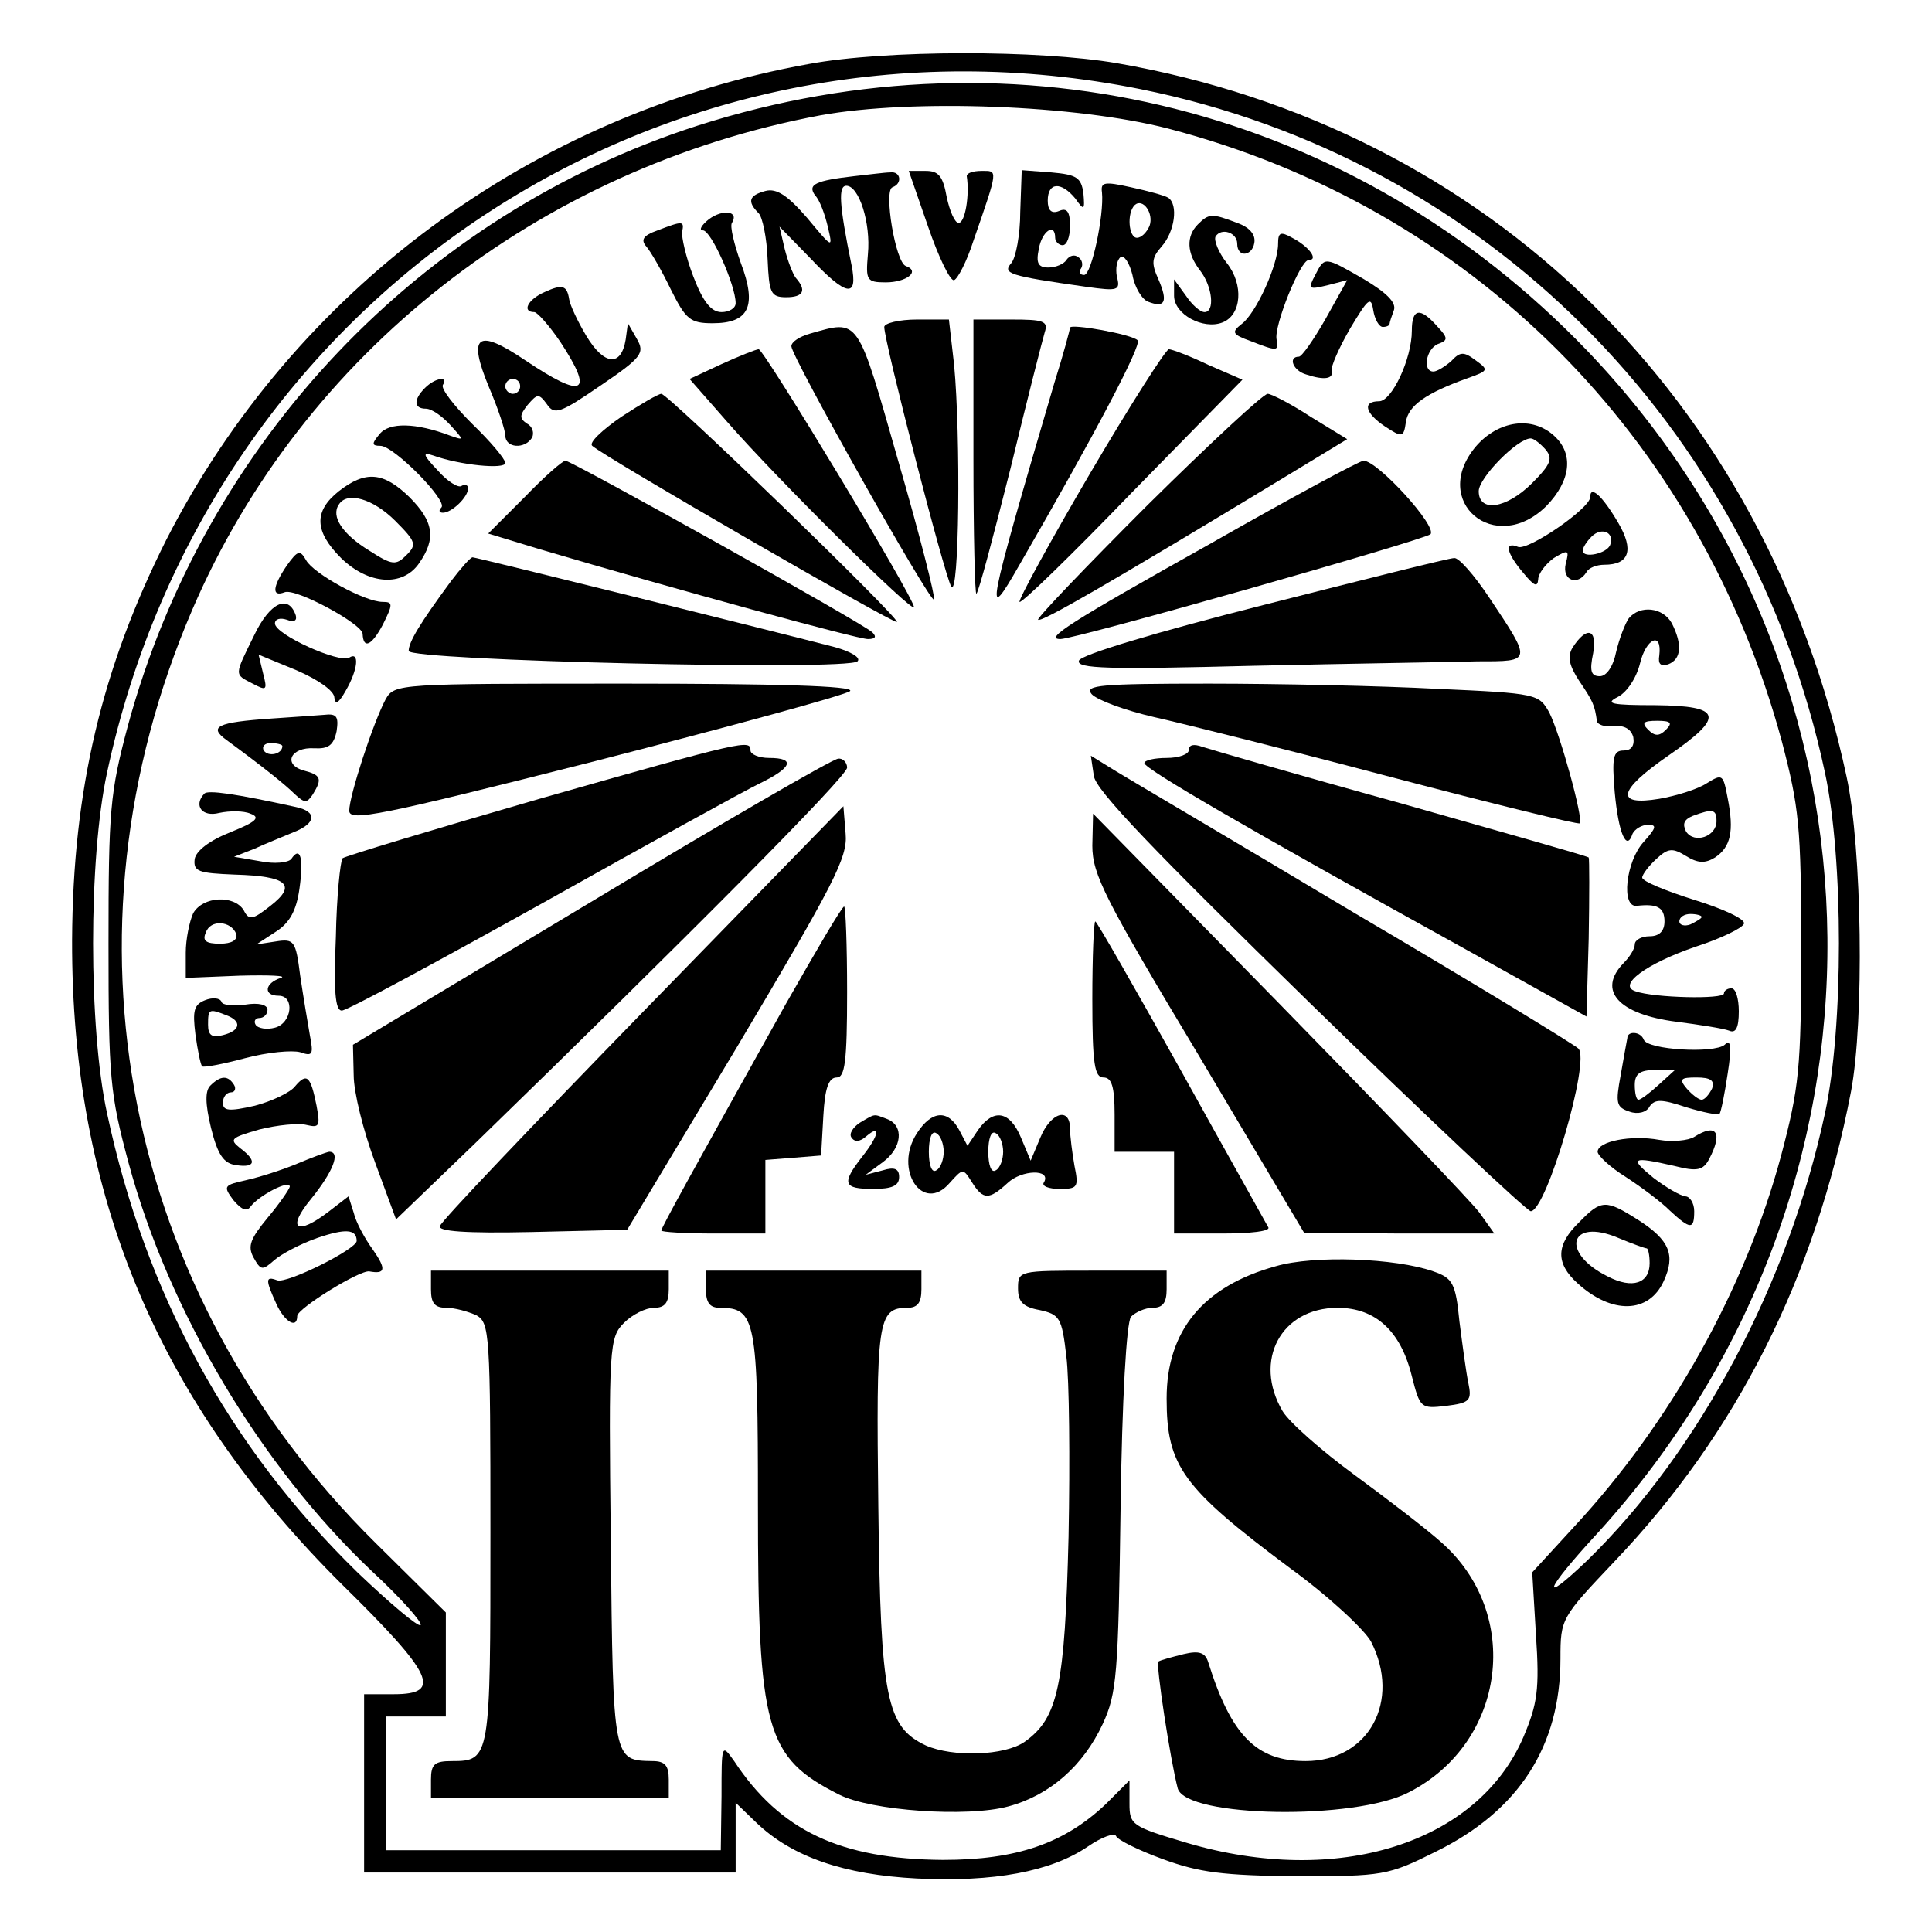 <?xml version="1.0" standalone="no"?>
<!DOCTYPE svg PUBLIC "-//W3C//DTD SVG 20010904//EN"
 "http://www.w3.org/TR/2001/REC-SVG-20010904/DTD/svg10.dtd">
<svg version="1.0" xmlns="http://www.w3.org/2000/svg"
 width="260pt" height="260pt" viewBox="0 0 260 260"
 preserveAspectRatio="xMidYMid meet">
<g transform="translate(0,260) scale(0.1,-0.1)"
fill="#000000" stroke="none">
<path d="M1089 2514 c-373 -67 -693 -304 -865 -640 -87 -173 -126 -337 -127
-539 -1 -344 116 -622 364 -868 122 -120 135 -147 69 -147 l-40 0 0 -120 0
-120 250 0 250 0 0 47 0 47 28 -27 c48 -46 118 -70 216 -75 103 -5 180 9 230
43 19 13 36 19 38 14 2 -5 30 -19 63 -31 49 -18 81 -22 180 -23 116 0 123 1
187 33 112 55 168 142 168 260 0 54 1 55 73 131 164 172 270 382 318 632 18
95 15 328 -6 424 -109 508 -482 873 -982 960 -105 18 -311 18 -414 -1z m446
-34 c462 -93 821 -451 921 -920 25 -116 25 -343 0 -458 -49 -229 -169 -455
-320 -602 -66 -63 -57 -40 15 38 417 459 410 1146 -15 1590 -313 326 -766 441
-1197 303 -373 -120 -663 -425 -767 -808 -24 -90 -26 -113 -26 -293 0 -181 2
-202 27 -295 54 -200 178 -408 327 -549 40 -37 69 -70 66 -73 -3 -3 -41 29
-85 71 -173 169 -285 374 -337 618 -25 115 -25 342 0 458 138 644 750 1049
1391 920z m37 -53 c407 -106 715 -414 826 -825 23 -88 26 -114 26 -277 0 -164
-3 -189 -27 -280 -48 -179 -149 -360 -279 -500 l-56 -61 5 -84 c5 -74 2 -93
-17 -138 -62 -143 -250 -202 -453 -142 -74 22 -77 24 -77 53 l0 31 -32 -32
c-56 -53 -120 -75 -219 -75 -138 1 -219 39 -281 133 -17 24 -17 23 -17 -47
l-1 -73 -225 0 -225 0 0 90 0 90 40 0 40 0 0 70 0 70 -94 93 c-340 336 -435
820 -247 1257 148 344 466 594 846 665 123 22 343 14 467 -18z"/>
<path d="M1150 2363 c-52 -6 -64 -11 -53 -26 6 -6 13 -25 17 -42 7 -30 7 -30
-28 12 -26 30 -41 40 -56 36 -22 -6 -25 -14 -9 -30 5 -5 11 -33 12 -62 2 -45
4 -51 25 -51 23 0 28 9 13 26 -4 5 -11 23 -15 39 l-7 30 41 -42 c49 -52 65
-55 56 -10 -17 83 -18 107 -7 107 17 0 33 -50 29 -92 -3 -35 -2 -38 24 -38 28
0 47 15 27 22 -14 5 -30 102 -18 106 14 5 11 22 -3 20 -7 0 -29 -3 -48 -5z"/>
<path d="M1249 2295 c14 -41 30 -74 35 -72 5 2 17 25 26 53 34 98 33 94 11 94
-12 0 -20 -3 -20 -7 4 -25 -2 -63 -11 -63 -5 0 -12 16 -16 35 -5 28 -11 35
-28 35 l-23 0 26 -75z"/>
<path d="M1373 2315 c0 -31 -6 -62 -12 -69 -12 -14 -5 -17 101 -32 43 -6 46
-5 41 14 -2 11 0 22 5 26 5 3 12 -8 16 -24 3 -17 13 -33 21 -36 23 -9 27 0 14
30 -10 22 -9 29 4 44 18 20 23 57 9 66 -5 3 -27 9 -50 14 -36 8 -41 7 -39 -7
3 -30 -14 -111 -24 -111 -6 0 -8 4 -4 9 3 5 1 12 -4 15 -5 4 -12 2 -16 -4 -3
-5 -14 -10 -24 -10 -14 0 -17 6 -13 25 4 24 22 36 22 15 0 -5 5 -10 10 -10 6
0 10 12 10 26 0 19 -4 25 -15 20 -10 -4 -15 1 -15 14 0 25 18 26 37 3 12 -17
13 -16 11 7 -3 21 -9 25 -43 28 l-40 3 -2 -56z m174 -19 c-4 -9 -11 -16 -17
-16 -11 0 -14 33 -3 44 11 10 26 -11 20 -28z"/>
<path d="M954 2305 c-10 -8 -14 -15 -8 -15 11 0 44 -74 44 -98 0 -7 -9 -12
-19 -12 -14 0 -25 14 -38 48 -10 26 -16 53 -15 60 3 15 1 15 -33 2 -20 -7 -23
-13 -15 -22 6 -7 21 -33 33 -58 20 -40 26 -45 56 -45 49 0 60 23 38 81 -9 25
-15 50 -12 54 10 16 -12 19 -31 5z"/>
<path d="M1612 2298 c-16 -16 -15 -39 3 -62 17 -22 20 -56 6 -56 -6 0 -17 10
-25 22 l-16 22 0 -22 c0 -25 39 -46 65 -36 26 10 29 51 6 80 -11 14 -18 31
-15 36 8 12 29 5 29 -10 0 -19 20 -17 23 1 2 11 -6 21 -23 27 -34 13 -38 13
-53 -2z"/>
<path d="M1720 2272 c0 -29 -30 -94 -49 -108 -14 -11 -13 -14 12 -23 36 -14
38 -14 35 2 -4 18 32 107 43 107 14 0 1 18 -22 30 -16 9 -19 7 -19 -8z"/>
<path d="M1770 2230 c-10 -19 -9 -20 16 -14 l27 7 -29 -52 c-16 -28 -32 -51
-36 -51 -15 0 -8 -19 10 -24 24 -8 37 -6 34 5 -1 6 10 31 25 57 24 40 28 44
31 25 2 -13 8 -23 13 -23 5 0 9 2 9 4 0 2 3 11 6 19 3 10 -10 23 -40 41 -54
31 -53 31 -66 6z"/>
<path d="M733 2207 c-23 -10 -31 -27 -14 -27 4 0 20 -18 35 -40 46 -70 32 -78
-47 -25 -65 44 -78 34 -49 -36 12 -28 22 -58 22 -65 0 -17 26 -19 36 -3 3 6 1
15 -7 19 -10 7 -10 11 1 25 13 15 15 16 26 1 10 -15 18 -12 72 25 56 38 60 44
49 63 l-12 21 -3 -22 c-6 -37 -29 -35 -53 5 -12 20 -22 42 -23 49 -3 19 -9 21
-33 10z m-33 -127 c0 -5 -4 -10 -10 -10 -5 0 -10 5 -10 10 0 6 5 10 10 10 6 0
10 -4 10 -10z"/>
<path d="M1900 2155 c0 -38 -27 -95 -44 -95 -23 0 -19 -16 8 -34 23 -15 25
-15 28 6 3 22 27 39 83 59 28 10 29 11 11 24 -16 12 -21 12 -33 -1 -8 -7 -19
-14 -24 -14 -15 0 -10 30 6 37 14 5 14 8 -1 24 -23 26 -34 24 -34 -6z"/>
<path d="M1190 2160 c0 -20 81 -334 90 -349 11 -19 13 203 4 298 l-7 61 -43 0
c-24 0 -44 -5 -44 -10z"/>
<path d="M1310 1983 c0 -102 2 -184 4 -182 3 2 23 78 46 169 22 91 43 173 46
183 5 15 -2 17 -45 17 l-51 0 0 -187z"/>
<path d="M1090 2151 c-14 -4 -25 -11 -25 -17 0 -14 187 -346 192 -341 2 3 -19
86 -48 186 -56 196 -52 191 -119 172z"/>
<path d="M1440 2159 c0 -2 -9 -36 -21 -74 -92 -313 -95 -329 -47 -245 100 173
165 296 159 302 -7 8 -91 23 -91 17z"/>
<path d="M971 2110 l-43 -20 50 -57 c67 -77 252 -260 252 -250 0 13 -202 347
-209 347 -3 0 -26 -9 -50 -20z"/>
<path d="M1467 1963 c-54 -92 -96 -169 -95 -173 2 -3 70 63 151 147 l149 152
-46 20 c-25 12 -49 21 -53 21 -4 0 -52 -75 -106 -167z"/>
<path d="M572 2078 c-16 -16 -15 -28 1 -28 8 0 22 -10 33 -22 19 -21 19 -21
-1 -14 -45 17 -81 18 -94 2 -11 -13 -11 -16 1 -16 18 0 91 -74 82 -83 -4 -4
-3 -7 2 -7 12 0 34 21 34 33 0 4 -4 6 -9 3 -4 -3 -19 6 -32 21 -20 21 -21 25
-6 20 36 -13 97 -19 97 -10 0 5 -20 29 -45 53 -24 24 -42 47 -39 52 8 12 -10
10 -24 -4z"/>
<path d="M836 2039 c-26 -18 -44 -35 -39 -39 18 -16 406 -240 410 -237 4 5
-308 307 -317 307 -4 0 -28 -14 -54 -31z"/>
<path d="M1544 1920 c-83 -83 -149 -152 -147 -154 4 -4 94 48 332 192 l84 51
-49 30 c-26 17 -53 31 -58 31 -6 0 -79 -68 -162 -150z"/>
<path d="M1986 1999 c-62 -74 26 -148 95 -80 33 34 37 70 11 94 -30 28 -76 21
-106 -14z m94 -4 c10 -12 7 -20 -18 -45 -35 -35 -72 -40 -72 -11 0 18 52 71
70 71 4 0 13 -7 20 -15z"/>
<path d="M706 1931 l-49 -49 69 -21 c186 -55 428 -121 442 -121 10 0 12 3 6 9
-12 12 -405 231 -413 231 -4 0 -29 -22 -55 -49z"/>
<path d="M1630 1869 c-193 -108 -225 -129 -203 -129 21 0 488 133 498 141 10
10 -71 99 -90 99 -5 0 -98 -50 -205 -111z"/>
<path d="M456 1939 c-34 -27 -33 -54 3 -90 37 -36 83 -39 105 -7 23 33 20 56
-13 89 -35 34 -59 36 -95 8z m76 -40 c28 -28 29 -32 15 -46 -14 -14 -19 -14
-50 6 -36 22 -52 46 -41 62 11 18 46 8 76 -22z"/>
<path d="M2140 1931 c0 -15 -83 -72 -97 -67 -19 8 -16 -8 7 -35 14 -17 19 -20
20 -9 0 8 10 21 21 29 20 12 21 11 16 -8 -5 -22 16 -30 28 -11 3 6 14 10 24
10 34 0 40 20 19 56 -21 36 -38 52 -38 35z m27 -64 c-4 -12 -37 -19 -37 -8 0
4 5 12 12 19 13 13 31 6 25 -11z"/>
<path d="M386 1839 c-19 -28 -21 -43 -3 -36 15 6 105 -43 105 -56 1 -21 12
-16 27 12 14 28 14 31 0 31 -24 0 -93 38 -103 56 -8 14 -11 14 -26 -7z"/>
<path d="M607 1818 c-42 -57 -57 -82 -57 -94 0 -13 590 -27 604 -14 5 5 -9 13
-30 19 -77 20 -483 121 -488 121 -3 0 -16 -15 -29 -32z"/>
<path d="M1701 1786 c-146 -37 -246 -67 -249 -75 -4 -11 40 -12 234 -7 132 3
268 5 303 6 73 0 73 -1 15 86 -20 30 -41 54 -47 53 -7 0 -122 -29 -256 -63z"/>
<path d="M342 1745 c-27 -55 -27 -52 -2 -65 19 -10 20 -9 14 14 l-6 25 51 -21
c30 -13 51 -28 51 -37 1 -10 6 -7 15 9 17 29 19 54 5 45 -13 -8 -100 31 -100
46 0 6 7 8 16 5 10 -4 14 -1 12 6 -10 29 -35 17 -56 -27z"/>
<path d="M2192 1768 c-5 -7 -13 -28 -17 -45 -4 -20 -13 -33 -22 -33 -12 0 -14
7 -9 31 6 33 -9 37 -28 7 -7 -12 -4 -24 9 -44 19 -28 21 -33 24 -54 0 -5 11
-9 23 -7 14 1 23 -4 26 -15 2 -12 -3 -18 -13 -18 -14 0 -16 -9 -12 -56 5 -55
16 -81 24 -56 3 6 12 12 21 12 12 0 11 -4 -6 -23 -24 -26 -31 -89 -9 -86 27 3
37 -2 37 -21 0 -13 -7 -20 -20 -20 -11 0 -20 -5 -20 -11 0 -6 -7 -17 -15 -25
-36 -37 -7 -69 71 -79 31 -4 63 -9 71 -12 9 -4 13 4 13 26 0 17 -4 31 -10 31
-5 0 -10 -3 -10 -7 0 -8 -94 -6 -119 3 -25 8 14 37 81 60 34 11 63 25 65 31 2
6 -28 20 -67 32 -38 12 -70 25 -70 30 0 4 9 16 19 25 16 15 22 15 40 4 16 -10
26 -10 39 -2 21 14 26 35 17 80 -6 32 -7 33 -28 20 -12 -8 -41 -17 -64 -21
-60 -10 -56 11 12 58 77 53 73 67 -17 68 -59 0 -69 2 -51 11 12 6 25 25 30 45
8 34 30 44 26 11 -2 -12 2 -15 12 -12 18 7 19 27 5 55 -12 22 -43 25 -58 7z
m50 -150 c-9 -9 -15 -9 -24 0 -9 9 -7 12 12 12 19 0 21 -3 12 -12z m68 -123
c0 -21 -30 -31 -41 -14 -5 10 -3 16 9 21 27 10 32 9 32 -7z m-20 -129 c0 -2
-7 -6 -15 -10 -8 -3 -15 -1 -15 4 0 6 7 10 15 10 8 0 15 -2 15 -4z"/>
<path d="M519 1659 c-17 -32 -49 -130 -49 -150 0 -15 40 -7 332 67 183 47 337
89 342 94 7 7 -102 10 -302 10 -306 0 -311 0 -323 -21z"/>
<path d="M1469 1666 c7 -8 45 -22 84 -31 40 -9 184 -45 320 -81 137 -36 251
-64 253 -62 5 6 -26 119 -41 149 -14 25 -16 26 -151 32 -75 4 -214 7 -307 7
-146 0 -168 -2 -158 -14z"/>
<path d="M365 1633 c-73 -5 -85 -11 -60 -29 49 -36 79 -60 92 -73 13 -12 16
-12 24 0 13 21 11 26 -12 32 -29 8 -18 32 14 30 19 -1 26 4 30 23 3 20 0 24
-17 22 -11 -1 -43 -3 -71 -5z m15 -37 c0 -11 -19 -15 -25 -6 -3 5 1 10 9 10 9
0 16 -2 16 -4z"/>
<path d="M726 1525 c-142 -41 -261 -77 -265 -80 -3 -4 -8 -51 -9 -106 -3 -72
-1 -99 8 -99 7 0 127 65 269 144 141 79 273 152 294 162 43 21 48 34 12 34
-14 0 -25 5 -25 10 0 15 -6 14 -284 -65z"/>
<path d="M1600 1591 c0 -6 -13 -11 -30 -11 -16 0 -30 -3 -30 -7 1 -8 133 -85
435 -252 l160 -89 3 105 c1 58 1 107 0 109 -2 2 -116 34 -253 73 -138 38 -258
73 -267 76 -11 4 -18 3 -18 -4z"/>
<path d="M795 1386 l-320 -192 1 -41 c0 -23 13 -75 29 -118 l28 -76 106 102
c286 278 501 494 501 506 0 7 -6 13 -12 12 -7 0 -157 -87 -333 -193z"/>
<path d="M1472 1556 c2 -19 81 -101 291 -306 158 -154 292 -280 297 -280 21 0
81 204 64 219 -5 5 -139 87 -299 181 -159 95 -305 181 -323 192 l-34 21 4 -27z"/>
<path d="M275 1532 c-15 -16 -3 -32 20 -26 14 3 33 3 42 -1 14 -5 8 -11 -27
-25 -28 -11 -46 -25 -48 -36 -2 -17 5 -19 54 -21 71 -2 84 -14 48 -42 -24 -19
-29 -20 -36 -6 -13 21 -55 19 -68 -4 -5 -11 -10 -35 -10 -53 l0 -34 73 3 c39
1 64 0 55 -3 -22 -7 -24 -24 -3 -24 22 0 18 -37 -5 -43 -11 -3 -23 -1 -26 4
-3 5 0 9 5 9 6 0 11 5 11 11 0 7 -12 10 -30 7 -16 -2 -31 -1 -32 4 -2 5 -12 6
-22 2 -15 -6 -17 -14 -13 -46 3 -22 7 -41 9 -43 2 -2 28 3 58 11 30 8 63 11
74 8 17 -6 18 -3 13 23 -3 17 -9 53 -13 80 -6 47 -8 50 -33 46 l-26 -4 26 17
c19 12 28 29 32 58 6 42 1 58 -11 40 -4 -5 -23 -7 -42 -3 l-35 6 28 11 c15 7
38 16 52 22 31 12 32 28 3 34 -82 18 -118 23 -123 18z m43 -189 c2 -8 -6 -13
-22 -13 -19 0 -24 4 -19 15 6 18 34 16 41 -2z m-14 -109 c22 -8 20 -21 -4 -27
-15 -4 -20 0 -20 14 0 21 1 22 24 13z"/>
<path d="M865 1238 c-148 -152 -271 -281 -273 -288 -3 -7 34 -10 124 -8 l128
3 149 248 c129 217 148 253 145 285 l-3 37 -270 -277z"/>
<path d="M1470 1462 c0 -39 17 -72 143 -282 l142 -239 128 -1 128 0 -20 28
c-11 15 -133 142 -270 282 l-250 255 -1 -43z"/>
<path d="M1057 1248 c-126 -226 -167 -300 -167 -304 0 -2 32 -4 70 -4 l70 0 0
49 0 50 38 3 37 3 3 53 c2 37 7 52 18 52 11 0 14 21 14 115 0 63 -2 115 -4
115 -3 0 -38 -60 -79 -132z"/>
<path d="M1470 1255 c0 -87 3 -105 15 -105 11 0 15 -12 15 -50 l0 -50 40 0 40
0 0 -55 0 -55 66 0 c36 0 63 3 61 8 -2 4 -55 98 -117 210 -62 111 -114 202
-116 202 -2 0 -4 -47 -4 -105z"/>
<path d="M2190 1203 c-1 -5 -5 -27 -9 -50 -7 -38 -6 -43 12 -49 11 -4 23 -1
27 7 7 10 16 10 49 -1 23 -7 43 -11 45 -9 2 2 7 27 11 54 6 38 4 47 -4 39 -14
-12 -104 -7 -109 7 -4 11 -22 12 -22 2z m42 -63 c-12 -11 -24 -20 -27 -20 -3
0 -5 9 -5 20 0 15 7 20 27 20 l27 0 -22 -20z m72 -5 c-4 -8 -10 -15 -14 -15
-4 0 -13 7 -20 15 -11 13 -8 15 13 15 19 0 25 -4 21 -15z"/>
<path d="M283 1139 c-7 -7 -7 -24 1 -57 9 -36 17 -48 34 -50 26 -4 28 6 5 23
-15 12 -12 14 26 25 24 6 53 9 64 6 17 -4 18 -1 13 26 -8 40 -13 45 -29 26 -6
-8 -31 -20 -54 -26 -35 -8 -43 -7 -43 4 0 8 5 14 11 14 5 0 7 5 4 10 -8 13
-18 13 -32 -1z"/>
<path d="M1157 1089 c-9 -6 -15 -15 -11 -20 4 -6 11 -6 20 2 20 17 17 1 -6
-28 -28 -36 -25 -43 15 -43 25 0 35 4 35 16 0 11 -6 14 -22 9 l-23 -6 23 17
c26 19 29 49 6 58 -19 7 -15 8 -37 -5z"/>
<path d="M1234 1075 c-32 -49 8 -109 44 -67 18 20 18 20 30 1 15 -24 23 -24
48 -1 19 18 59 19 49 1 -4 -5 6 -9 21 -9 24 0 26 2 20 31 -3 17 -6 40 -6 50 0
30 -26 22 -40 -12 l-13 -31 -13 31 c-15 36 -37 40 -58 10 l-14 -21 -11 21
c-15 28 -37 27 -57 -4z m36 -25 c0 -10 -4 -22 -10 -25 -6 -4 -10 7 -10 25 0
18 4 29 10 25 6 -3 10 -15 10 -25z m80 0 c0 -10 -4 -22 -10 -25 -6 -4 -10 7
-10 25 0 18 4 29 10 25 6 -3 10 -15 10 -25z"/>
<path d="M2280 1070 c-8 -5 -30 -7 -47 -4 -38 7 -83 -2 -83 -16 0 -5 17 -21
38 -34 20 -13 47 -33 59 -45 28 -26 33 -26 33 -1 0 11 -6 20 -12 20 -7 1 -26
12 -43 25 -33 27 -29 29 28 16 31 -8 39 -6 47 9 19 36 10 49 -20 30z"/>
<path d="M400 1034 c-19 -8 -50 -18 -68 -22 -31 -7 -32 -8 -18 -27 11 -13 18
-16 23 -9 11 15 53 37 53 27 -1 -4 -14 -23 -30 -42 -23 -28 -27 -38 -19 -53
10 -18 12 -18 28 -4 9 8 35 22 58 30 38 13 53 12 53 -4 0 -11 -94 -58 -107
-53 -16 6 -16 1 -1 -32 11 -24 28 -34 28 -16 0 10 84 62 97 60 22 -4 23 3 5
29 -11 15 -23 37 -26 50 l-7 22 -26 -20 c-44 -34 -58 -24 -24 17 29 36 40 63
24 63 -5 -1 -24 -8 -43 -16z"/>
<path d="M2125 955 c-31 -30 -32 -55 -2 -82 46 -42 96 -41 116 3 16 35 8 55
-34 82 -44 28 -50 28 -80 -3z m91 -35 c2 0 4 -9 4 -20 0 -27 -23 -35 -56 -18
-65 32 -52 80 14 52 19 -8 36 -14 38 -14z"/>
<path d="M1717 896 c-98 -27 -147 -87 -147 -178 0 -91 21 -120 167 -229 51
-37 99 -82 108 -98 41 -80 -3 -161 -88 -161 -66 0 -100 34 -131 133 -4 13 -12
16 -33 11 -16 -4 -31 -8 -34 -10 -4 -2 16 -133 26 -171 12 -39 238 -43 311 -5
131 67 153 241 43 337 -19 17 -71 57 -116 90 -45 33 -88 71 -97 86 -40 68 -2
139 74 139 51 0 85 -31 100 -92 11 -43 12 -44 46 -40 32 4 35 7 30 31 -3 14
-8 52 -12 83 -5 51 -9 58 -35 67 -51 18 -161 22 -212 7z"/>
<path d="M580 865 c0 -19 5 -25 21 -25 11 0 29 -5 40 -10 18 -10 19 -24 19
-293 0 -304 0 -307 -52 -307 -23 0 -28 -4 -28 -25 l0 -25 160 0 160 0 0 25 c0
19 -5 25 -22 25 -53 1 -53 -1 -56 294 -3 266 -2 276 18 296 11 11 29 20 40 20
15 0 20 7 20 25 l0 25 -160 0 -160 0 0 -25z"/>
<path d="M950 865 c0 -18 5 -25 19 -25 48 0 51 -16 51 -264 0 -304 10 -341
109 -391 43 -22 173 -31 228 -16 56 15 101 55 127 111 19 41 21 67 24 290 2
148 8 250 14 258 6 6 19 12 29 12 14 0 19 7 19 25 l0 25 -100 0 c-99 0 -100 0
-100 -24 0 -18 7 -25 29 -29 27 -6 30 -10 36 -62 4 -31 5 -140 3 -243 -5 -201
-14 -244 -59 -276 -27 -19 -97 -21 -133 -5 -53 25 -61 62 -64 322 -3 249 -1
267 39 267 14 0 19 7 19 25 l0 25 -145 0 -145 0 0 -25z"/>
</g>
</svg>
